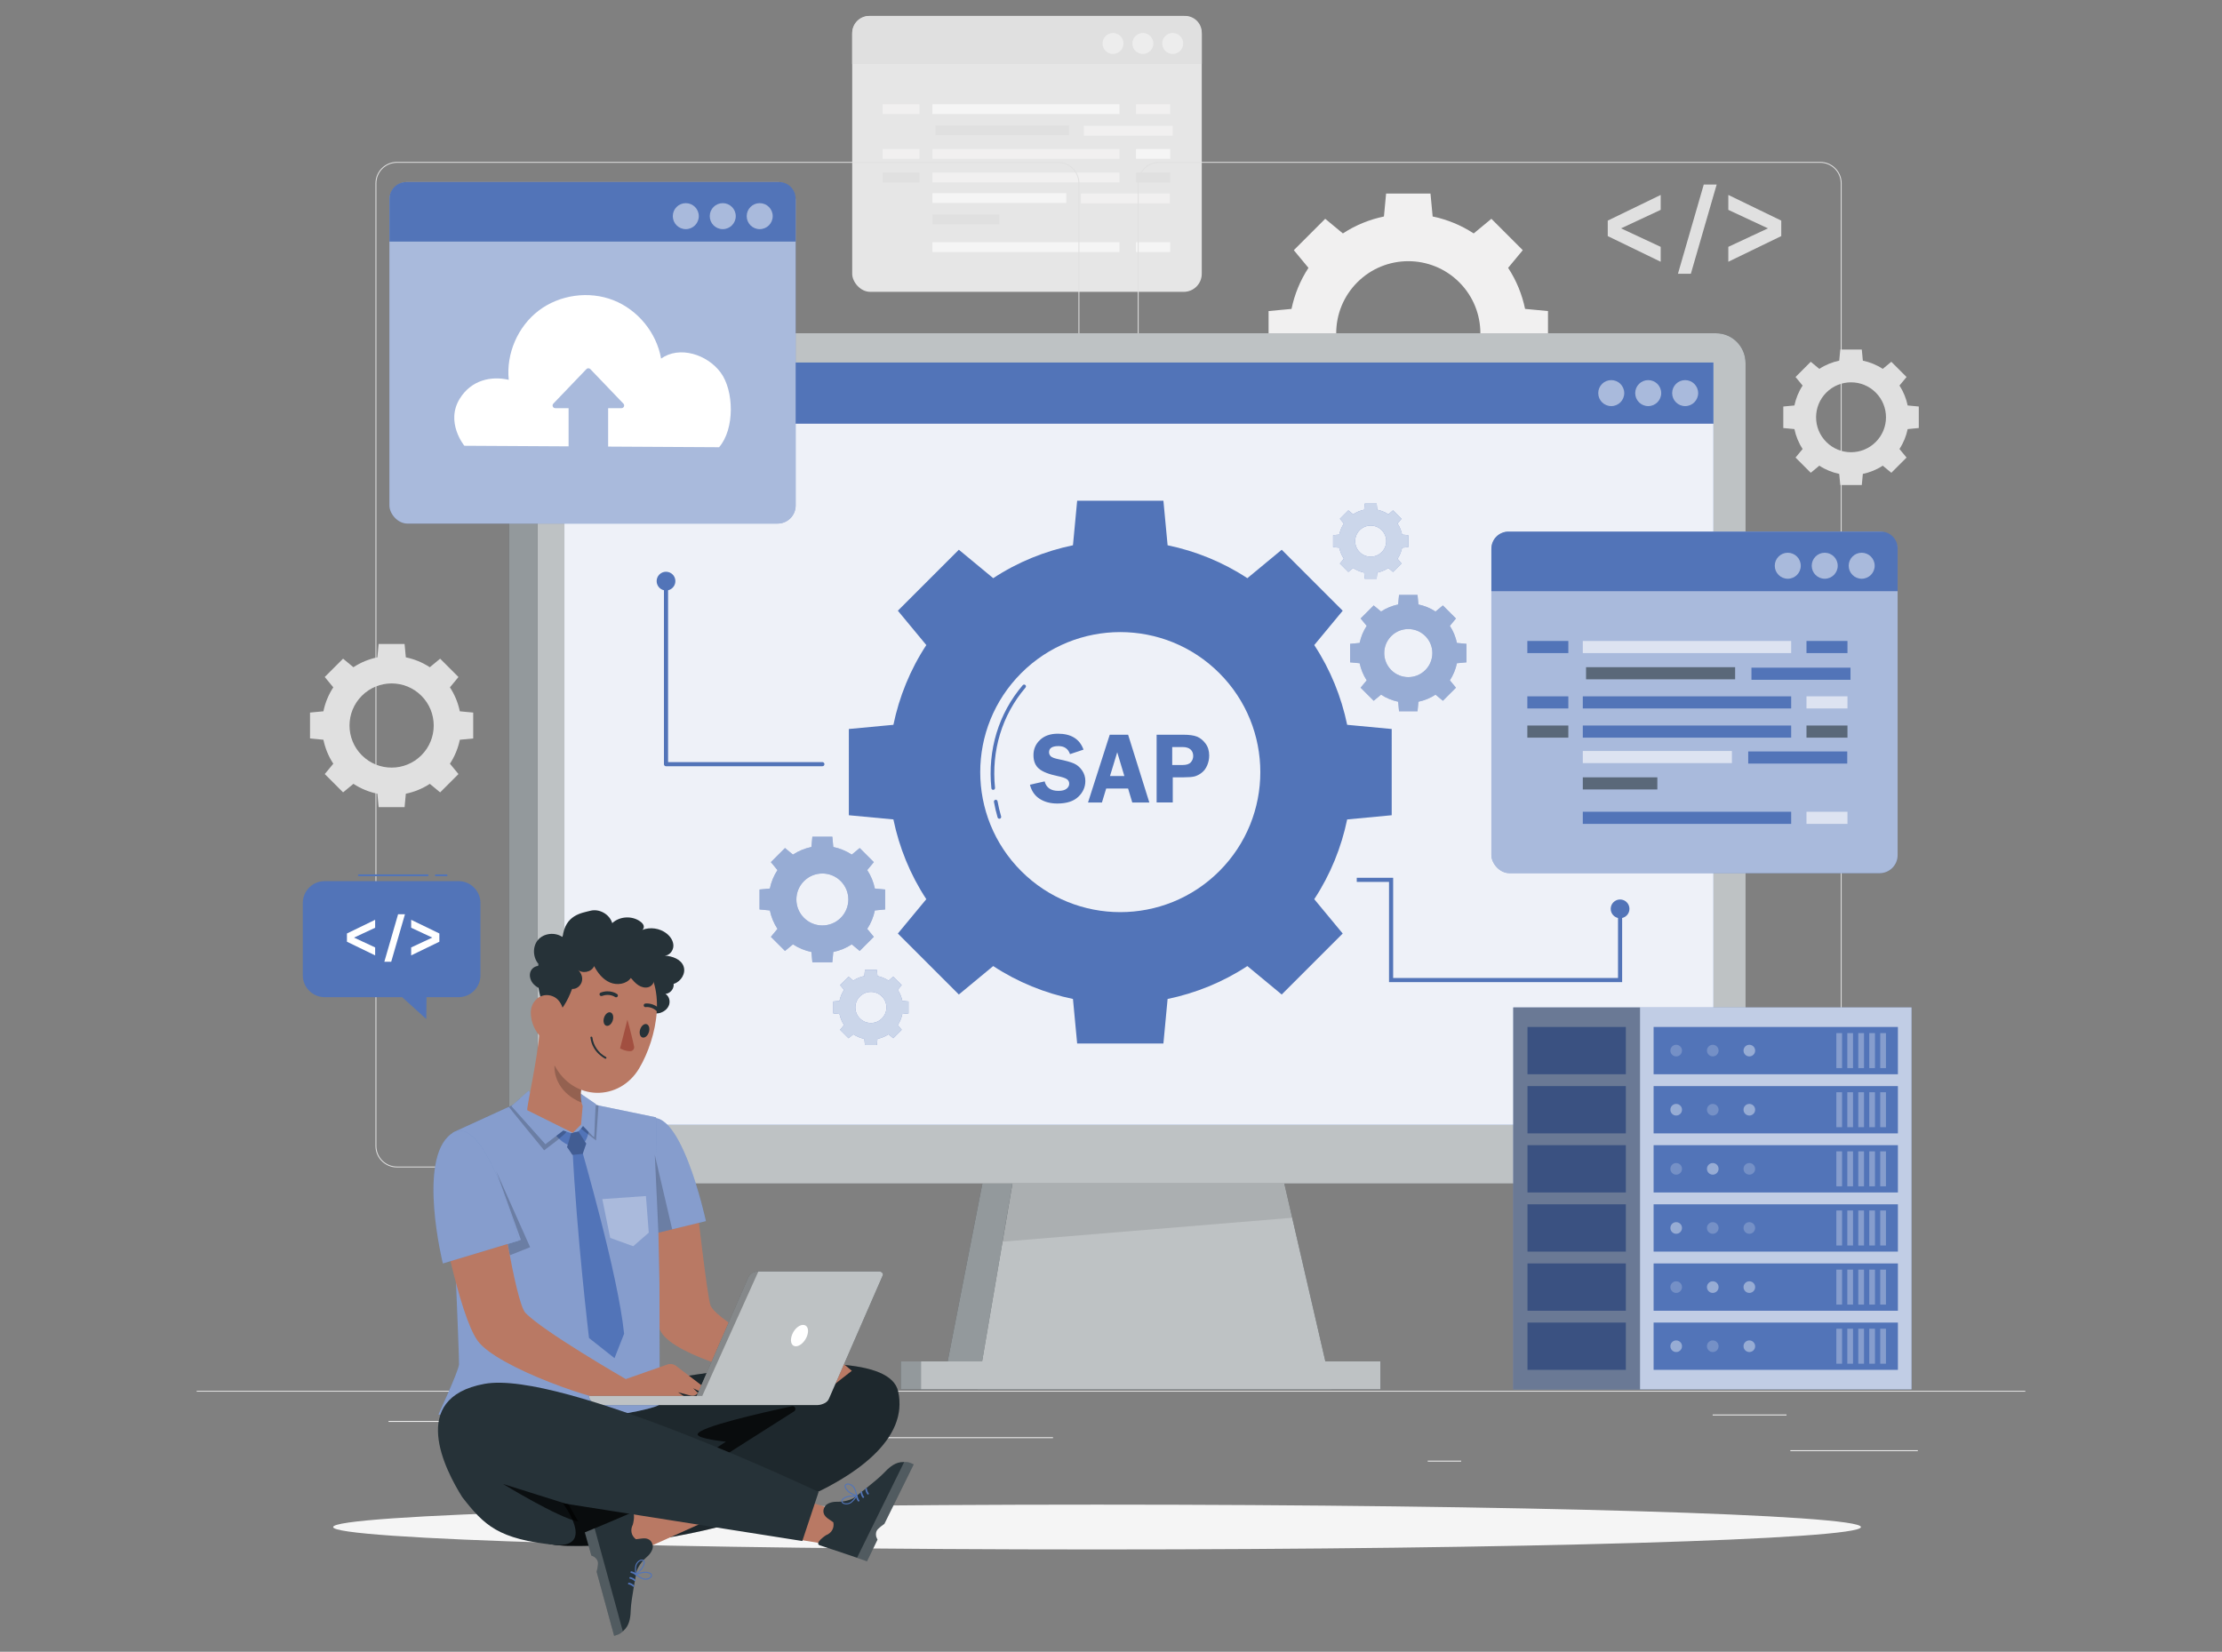 <?xml version="1.0" encoding="UTF-8"?><svg id="Layer_1" xmlns="http://www.w3.org/2000/svg" width="538" height="400" viewBox="0 0 538 400"><rect x="0" y="0" width="538" height="400" fill="#808080" stroke="none"/><defs><style>.cls-1,.cls-2,.cls-3,.cls-4,.cls-5,.cls-6,.cls-7,.cls-8{isolation:isolate;}.cls-1,.cls-9,.cls-10{fill:#263238;}.cls-11,.cls-3,.cls-12,.cls-6{opacity:.7;}.cls-13,.cls-14,.cls-15,.cls-16,.cls-2,.cls-17,.cls-3,.cls-12,.cls-5,.cls-18,.cls-8{fill:#fff;}.cls-19{fill:#fafbfb;}.cls-19,.cls-17{opacity:.5;}.cls-14{opacity:.9;}.cls-15,.cls-5{opacity:.4;}.cls-20{fill:#f5f5f5;}.cls-16,.cls-2,.cls-21{opacity:.3;}.cls-22{stroke-width:.25px;}.cls-22,.cls-23,.cls-24{fill:none;stroke:#5274b8;}.cls-22,.cls-24{stroke-miterlimit:10;}.cls-23{stroke-linecap:round;stroke-linejoin:round;}.cls-25,.cls-4,.cls-8{opacity:.2;}.cls-26{fill:#e0e0e0;}.cls-27{fill:#e6e6e6;}.cls-28{fill:#a24f40;}.cls-29{fill:#f1f0f0;}.cls-30{fill:#5274b8;}.cls-31{fill:#ebebeb;}.cls-32{fill:#b97964;}.cls-7{opacity:.1;}.cls-18,.cls-9{opacity:.6;}</style></defs><path class="cls-29" d="M316.809,64.867c-2.02,3.076-3.378,6.454-4.102,9.939l-5.55,.522-0,10.748,5.551,.523c.723,3.484,2.082,6.862,4.101,9.939l-3.545,4.282,7.6,7.6,4.282-3.545c3.076,2.019,6.455,3.378,9.939,4.101l.523,5.551,10.748-.001,.523-5.55c3.485-.724,6.863-2.082,9.939-4.102l4.282,3.545,7.6-7.6-3.545-4.282c2.019-3.076,3.378-6.454,4.101-9.939l5.55-.523,.001-10.748-5.55-.523c-.724-3.484-2.082-6.862-4.102-9.938l3.545-4.282-7.6-7.6-4.282,3.545c-3.076-2.02-6.455-3.379-9.939-4.102l-.523-5.55-10.748,.001-.523,5.55c-3.484,.724-6.863,2.082-9.938,4.101l-4.282-3.545-7.601,7.601,3.545,4.282Zm36.514,3.495c6.815,6.815,6.815,17.866,0,24.681-6.816,6.816-17.867,6.815-24.682,0-6.816-6.816-6.816-17.866,0-24.682,6.816-6.815,17.865-6.816,24.681,0Z"/><g><g><rect class="cls-27" x="206.338" y="3.857" width="84.638" height="66.819" rx="4.371" ry="4.371"/><path class="cls-26" d="M210.435,3.857h76.516c2.221,0,4.025,1.804,4.025,4.025v7.626h-84.638V7.954c0-2.261,1.836-4.097,4.097-4.097Z"/></g><g><path class="cls-19" d="M286.488,10.532c0,1.405-1.139,2.543-2.543,2.543s-2.543-1.139-2.543-2.543,1.139-2.543,2.543-2.543,2.543,1.139,2.543,2.543Z"/><path class="cls-19" d="M279.26,10.532c0,1.405-1.139,2.543-2.543,2.543s-2.543-1.139-2.543-2.543,1.139-2.543,2.543-2.543,2.543,1.139,2.543,2.543Z"/><circle class="cls-19" cx="269.488" cy="10.532" r="2.543"/></g><rect class="cls-18" x="225.766" y="25.249" width="45.284" height="2.372"/><rect class="cls-26" x="226.472" y="30.38" width="32.402" height="2.372"/><rect class="cls-29" x="275.058" y="25.249" width="8.275" height="2.372"/><rect class="cls-29" x="213.714" y="25.249" width="8.908" height="2.372"/><rect class="cls-29" x="225.766" y="36.081" width="45.284" height="2.372"/><rect class="cls-18" x="275.058" y="36.081" width="8.275" height="2.372"/><rect class="cls-29" x="213.714" y="36.081" width="8.908" height="2.372"/><rect class="cls-18" x="225.766" y="58.662" width="45.284" height="2.372"/><rect class="cls-18" x="275.058" y="58.662" width="8.275" height="2.372"/><rect class="cls-29" x="225.766" y="41.791" width="45.284" height="2.372"/><rect class="cls-26" x="275.058" y="41.791" width="8.275" height="2.372"/><rect class="cls-26" x="213.714" y="41.791" width="8.908" height="2.372"/><rect class="cls-29" x="262.421" y="30.473" width="21.524" height="2.372"/><rect class="cls-18" x="225.766" y="46.771" width="32.402" height="2.372"/><rect class="cls-29" x="261.715" y="46.864" width="21.524" height="2.372"/><rect class="cls-26" x="225.766" y="51.927" width="16.201" height="2.372"/></g><g><g><path class="cls-26" d="M402.093,50.818l-9.592,4.479,9.592,4.48v3.612l-12.816-6.216v-3.751l12.816-6.216v3.612Z"/><path class="cls-26" d="M431.284,53.422v3.751l-12.816,6.216v-3.612l9.591-4.48-9.591-4.479v-3.612l12.816,6.216Z"/></g><polygon class="cls-26" points="412.522 44.691 406.272 66.292 409.397 66.292 415.647 44.691 412.522 44.691"/></g><path class="cls-26" d="M80.702,166.447c-1.18,1.796-1.973,3.77-2.396,5.805l-3.242,.305-0,6.278,3.242,.305c.422,2.035,1.216,4.008,2.395,5.805l-2.07,2.501,4.439,4.439,2.501-2.07c1.797,1.179,3.77,1.973,5.805,2.395l.305,3.242,6.277-0,.305-3.241c2.035-.423,4.008-1.216,5.805-2.396l2.501,2.07,4.439-4.439-2.07-2.501c1.179-1.797,1.973-3.77,2.395-5.805l3.241-.305,0-6.277-3.242-.305c-.423-2.035-1.216-4.008-2.396-5.804l2.07-2.501-4.439-4.439-2.501,2.07c-1.797-1.18-3.77-1.973-5.805-2.396l-.305-3.242-6.278,0-.305,3.241c-2.035,.423-4.008,1.216-5.805,2.395l-2.501-2.071-4.439,4.439,2.07,2.501Zm21.326,2.041c3.98,3.98,3.981,10.435,0,14.415-3.981,3.981-10.435,3.98-14.415,0-3.981-3.981-3.981-10.434,0-14.415,3.981-3.981,10.434-3.981,14.415,0Z"/><path class="cls-26" d="M436.458,93.371c-.979,1.492-1.638,3.13-1.989,4.819l-2.691,.253-0,5.212,2.692,.254c.35,1.689,1.009,3.328,1.989,4.819l-1.719,2.076,3.686,3.686,2.076-1.719c1.492,.979,3.13,1.638,4.819,1.989l.253,2.692,5.212-0,.254-2.691c1.69-.351,3.328-1.01,4.82-1.989l2.076,1.719,3.686-3.686-1.719-2.076c.979-1.492,1.638-3.13,1.989-4.819l2.691-.254,0-5.212-2.691-.254c-.351-1.689-1.01-3.328-1.989-4.819l1.719-2.076-3.686-3.685-2.076,1.719c-1.492-.979-3.13-1.639-4.819-1.989l-.254-2.691-5.212,0-.253,2.691c-1.69,.351-3.328,1.009-4.819,1.989l-2.076-1.719-3.686,3.686,1.719,2.076Zm17.706,1.695c3.305,3.305,3.305,8.663,0,11.968-3.305,3.305-8.664,3.305-11.969,0s-3.305-8.663,0-11.968c3.305-3.305,8.663-3.305,11.968,0Z"/><g><rect class="cls-31" x="433.49" y="351.189" width="30.858" height=".233"/><rect class="cls-31" x="345.681" y="353.717" width="8.099" height=".233"/><rect class="cls-31" x="414.677" y="342.538" width="17.88" height=".233"/><rect class="cls-31" x="94.076" y="344.103" width="40.24" height=".233"/><rect class="cls-31" x="142.612" y="344.103" width="5.9" height=".233"/><rect class="cls-31" x="167.687" y="348.036" width="87.272" height=".233"/></g><g><g><path class="cls-26" d="M440.718,282.716h-160.052c-2.862,0-5.191-2.329-5.191-5.191V44.394c0-2.862,2.329-5.191,5.191-5.191h160.052c2.862,0,5.191,2.328,5.191,5.191v233.13c0,2.862-2.329,5.191-5.191,5.191ZM280.666,39.425c-2.74,0-4.97,2.229-4.97,4.969v233.13c0,2.74,2.229,4.97,4.97,4.97h160.052c2.74,0,4.97-2.229,4.97-4.97V44.394c0-2.74-2.229-4.969-4.97-4.969h-160.052Z"/><path class="cls-26" d="M256.154,282.716H96.102c-2.862,0-5.191-2.329-5.191-5.191V44.394c0-2.862,2.328-5.191,5.191-5.191h160.052c2.862,0,5.191,2.328,5.191,5.191v233.13c0,2.862-2.329,5.191-5.191,5.191ZM96.102,39.425c-2.74,0-4.969,2.229-4.969,4.969v233.13c0,2.74,2.229,4.97,4.969,4.97h160.052c2.74,0,4.97-2.229,4.97-4.97V44.394c0-2.74-2.229-4.969-4.97-4.969H96.102Z"/></g><rect class="cls-26" x="47.624" y="336.793" width="442.753" height=".221"/></g><path class="cls-20" d="M450.58,369.797c0,2.999-82.809,5.43-184.96,5.43s-184.96-2.431-184.96-5.43,82.809-5.43,184.96-5.43,184.96,2.431,184.96,5.43Z"/><g><g><g><path class="cls-1" d="M131.316,80.703h20.925v205.905h-22.51c-3.575,0-6.478-2.903-6.478-6.478V88.766c0-4.45,3.613-8.063,8.063-8.063Z"/><polygon class="cls-1" points="238.553 283.053 229.344 330.242 242.709 330.242 253.368 283.449 238.553 283.053"/><rect class="cls-1" x="218.108" y="329.683" width="6.766" height="6.766"/><path class="cls-17" d="M131.316,80.703h20.925v205.905h-22.51c-3.575,0-6.478-2.903-6.478-6.478V88.766c0-4.45,3.613-8.063,8.063-8.063Z"/><polygon class="cls-17" points="238.553 283.053 229.344 330.242 242.709 330.242 253.368 283.449 238.553 283.053"/><rect class="cls-17" x="218.108" y="329.683" width="6.766" height="6.766"/></g><polygon class="cls-10" points="322.465 336.449 236.64 336.449 248.835 264.942 305.949 264.942 322.465 336.449"/><polygon class="cls-12" points="322.465 336.449 236.64 336.449 248.835 264.942 305.949 264.942 322.465 336.449"/><polygon class="cls-7" points="310.924 286.608 245.111 286.608 242.709 300.696 312.84 294.903 310.924 286.608"/><g><rect class="cls-10" x="222.983" y="329.683" width="111.245" height="6.766"/><g class="cls-11"><rect class="cls-13" x="222.983" y="329.683" width="111.245" height="6.766"/></g></g><g><path class="cls-10" d="M137.264,80.703H415.524c3.933,0,7.121,3.24,7.121,7.236v191.433c0,3.996-3.188,7.236-7.121,7.236H137.264c-3.933,0-7.121-3.24-7.121-7.236V87.939c0-3.997,3.188-7.236,7.121-7.236Z"/><g class="cls-11"><path class="cls-13" d="M137.264,80.703H415.524c3.933,0,7.121,3.24,7.121,7.236v191.433c0,3.996-3.188,7.236-7.121,7.236H137.264c-3.933,0-7.121-3.24-7.121-7.236V87.939c0-3.997,3.188-7.236,7.121-7.236Z"/></g><g><rect class="cls-30" x="136.66" y="87.789" width="278.205" height="184.596"/><rect class="cls-14" x="136.66" y="87.789" width="278.205" height="184.596"/><rect class="cls-30" x="136.66" y="87.789" width="278.209" height="14.817"/><path class="cls-17" d="M411.166,95.197c0,1.739-1.409,3.148-3.148,3.148s-3.148-1.409-3.148-3.148,1.409-3.148,3.148-3.148,3.148,1.41,3.148,3.148Z"/><path class="cls-17" d="M402.218,95.197c0,1.739-1.409,3.148-3.148,3.148s-3.148-1.409-3.148-3.148,1.409-3.148,3.148-3.148,3.148,1.41,3.148,3.148Z"/><path class="cls-17" d="M393.27,95.197c0,1.739-1.409,3.148-3.148,3.148s-3.148-1.409-3.148-3.148,1.41-3.148,3.148-3.148,3.148,1.41,3.148,3.148Z"/></g></g></g><g><path class="cls-30" d="M188.244,210.702c-.908,1.383-1.519,2.902-1.844,4.469l-2.496,.235-0,4.833,2.496,.235c.325,1.566,.936,3.086,1.844,4.469l-1.594,1.925,3.417,3.417,1.925-1.594c1.383,.908,2.902,1.519,4.469,1.844l.235,2.496,4.833-0,.235-2.495c1.567-.326,3.086-.936,4.469-1.844l1.925,1.594,3.417-3.417-1.594-1.925c.908-1.383,1.519-2.902,1.844-4.469l2.495-.235,0-4.833-2.496-.235c-.325-1.567-.936-3.086-1.844-4.469l1.594-1.925-3.417-3.417-1.925,1.594c-1.383-.908-2.902-1.519-4.469-1.845l-.235-2.496-4.833,0-.235,2.496c-1.567,.325-3.086,.936-4.469,1.844l-1.925-1.594-3.418,3.418,1.594,1.925Zm15.317,2.673c2.456,2.456,2.456,6.438,0,8.895-2.456,2.456-6.439,2.456-8.895,0-2.456-2.456-2.456-6.438,0-8.895,2.456-2.456,6.438-2.456,8.895,0Z"/><path class="cls-15" d="M188.244,210.702c-.908,1.383-1.519,2.902-1.844,4.469l-2.496,.235-0,4.833,2.496,.235c.325,1.566,.936,3.086,1.844,4.469l-1.594,1.925,3.417,3.417,1.925-1.594c1.383,.908,2.902,1.519,4.469,1.844l.235,2.496,4.833-0,.235-2.495c1.567-.326,3.086-.936,4.469-1.844l1.925,1.594,3.417-3.417-1.594-1.925c.908-1.383,1.519-2.902,1.844-4.469l2.495-.235,0-4.833-2.496-.235c-.325-1.567-.936-3.086-1.844-4.469l1.594-1.925-3.417-3.417-1.925,1.594c-1.383-.908-2.902-1.519-4.469-1.845l-.235-2.496-4.833,0-.235,2.496c-1.567,.325-3.086,.936-4.469,1.844l-1.925-1.594-3.418,3.418,1.594,1.925Zm15.317,2.673c2.456,2.456,2.456,6.438,0,8.895-2.456,2.456-6.439,2.456-8.895,0-2.456-2.456-2.456-6.438,0-8.895,2.456-2.456,6.438-2.456,8.895,0Z"/></g><g><path class="cls-30" d="M330.914,151.56c-.841,1.281-1.407,2.688-1.708,4.139l-2.312,.218-0,4.476,2.312,.218c.301,1.451,.867,2.858,1.708,4.139l-1.476,1.783,3.165,3.165,1.783-1.476c1.281,.841,2.688,1.407,4.139,1.708l.218,2.312,4.476-0,.218-2.311c1.451-.301,2.858-.867,4.139-1.708l1.783,1.476,3.165-3.165-1.476-1.783c.841-1.281,1.407-2.688,1.708-4.139l2.311-.218,0-4.476-2.312-.218c-.301-1.451-.867-2.858-1.708-4.139l1.476-1.783-3.165-3.165-1.783,1.476c-1.281-.841-2.688-1.407-4.139-1.708l-.218-2.312-4.476,0-.218,2.311c-1.451,.301-2.858,.867-4.139,1.708l-1.783-1.476-3.165,3.165,1.476,1.783Zm14.187,2.476c2.275,2.275,2.275,5.963,0,8.238-2.275,2.275-5.964,2.275-8.238,0s-2.275-5.963,0-8.238c2.275-2.275,5.963-2.275,8.238,0Z"/><path class="cls-15" d="M330.914,151.56c-.841,1.281-1.407,2.688-1.708,4.139l-2.312,.218-0,4.476,2.312,.218c.301,1.451,.867,2.858,1.708,4.139l-1.476,1.783,3.165,3.165,1.783-1.476c1.281,.841,2.688,1.407,4.139,1.708l.218,2.312,4.476-0,.218-2.311c1.451-.301,2.858-.867,4.139-1.708l1.783,1.476,3.165-3.165-1.476-1.783c.841-1.281,1.407-2.688,1.708-4.139l2.311-.218,0-4.476-2.312-.218c-.301-1.451-.867-2.858-1.708-4.139l1.476-1.783-3.165-3.165-1.783,1.476c-1.281-.841-2.688-1.407-4.139-1.708l-.218-2.312-4.476,0-.218,2.311c-1.451,.301-2.858,.867-4.139,1.708l-1.783-1.476-3.165,3.165,1.476,1.783Zm14.187,2.476c2.275,2.275,2.275,5.963,0,8.238-2.275,2.275-5.964,2.275-8.238,0s-2.275-5.963,0-8.238c2.275-2.275,5.963-2.275,8.238,0Z"/></g><g><path class="cls-30" d="M325.373,126.787c-.544,.828-.909,1.737-1.104,2.675l-1.494,.141v2.893s1.494,.141,1.494,.141c.195,.938,.56,1.847,1.104,2.675l-.954,1.152,2.046,2.045,1.152-.954c.828,.543,1.737,.909,2.675,1.104l.141,1.494,2.893-0,.141-1.494c.938-.195,1.847-.56,2.675-1.104l1.152,.954,2.046-2.045-.954-1.152c.543-.828,.909-1.737,1.104-2.675l1.494-.141,0-2.893-1.494-.141c-.195-.938-.56-1.847-1.104-2.675l.954-1.152-2.045-2.045-1.152,.954c-.828-.544-1.737-.909-2.675-1.104l-.141-1.494-2.893,0-.141,1.494c-.938,.195-1.847,.56-2.675,1.104l-1.152-.954-2.046,2.046,.954,1.152Zm9.168,1.6c1.47,1.47,1.47,3.853,0,5.324-1.47,1.47-3.854,1.47-5.324,0-1.47-1.47-1.47-3.853,0-5.324,1.47-1.47,3.853-1.47,5.324,0Z"/><path class="cls-12" d="M325.373,126.787c-.544,.828-.909,1.737-1.104,2.675l-1.494,.141v2.893s1.494,.141,1.494,.141c.195,.938,.56,1.847,1.104,2.675l-.954,1.152,2.046,2.045,1.152-.954c.828,.543,1.737,.909,2.675,1.104l.141,1.494,2.893-0,.141-1.494c.938-.195,1.847-.56,2.675-1.104l1.152,.954,2.046-2.045-.954-1.152c.543-.828,.909-1.737,1.104-2.675l1.494-.141,0-2.893-1.494-.141c-.195-.938-.56-1.847-1.104-2.675l.954-1.152-2.045-2.045-1.152,.954c-.828-.544-1.737-.909-2.675-1.104l-.141-1.494-2.893,0-.141,1.494c-.938,.195-1.847,.56-2.675,1.104l-1.152-.954-2.046,2.046,.954,1.152Zm9.168,1.6c1.47,1.47,1.47,3.853,0,5.324-1.47,1.47-3.854,1.47-5.324,0-1.47-1.47-1.47-3.853,0-5.324,1.47-1.47,3.853-1.47,5.324,0Z"/></g><g><path class="cls-30" d="M204.362,239.705c-.543,.828-.909,1.737-1.104,2.675l-1.494,.141v2.893s1.494,.141,1.494,.141c.195,.938,.56,1.847,1.104,2.675l-.954,1.152,2.046,2.045,1.152-.954c.828,.543,1.737,.909,2.675,1.104l.141,1.494,2.893-0,.141-1.494c.938-.195,1.847-.56,2.675-1.104l1.152,.954,2.046-2.046-.954-1.152c.543-.828,.909-1.737,1.104-2.675l1.494-.141,0-2.893-1.494-.141c-.195-.938-.56-1.847-1.104-2.675l.954-1.152-2.046-2.045-1.152,.954c-.828-.544-1.737-.909-2.675-1.104l-.141-1.494-2.893,0-.141,1.494c-.938,.195-1.847,.56-2.675,1.104l-1.152-.954-2.046,2.046,.954,1.152Zm9.168,1.6c1.47,1.47,1.47,3.853,0,5.324-1.47,1.47-3.854,1.47-5.324,0s-1.47-3.853,0-5.324,3.853-1.47,5.324,0Z"/><path class="cls-12" d="M204.362,239.705c-.543,.828-.909,1.737-1.104,2.675l-1.494,.141v2.893s1.494,.141,1.494,.141c.195,.938,.56,1.847,1.104,2.675l-.954,1.152,2.046,2.045,1.152-.954c.828,.543,1.737,.909,2.675,1.104l.141,1.494,2.893-0,.141-1.494c.938-.195,1.847-.56,2.675-1.104l1.152,.954,2.046-2.046-.954-1.152c.543-.828,.909-1.737,1.104-2.675l1.494-.141,0-2.893-1.494-.141c-.195-.938-.56-1.847-1.104-2.675l.954-1.152-2.046-2.045-1.152,.954c-.828-.544-1.737-.909-2.675-1.104l-.141-1.494-2.893,0-.141,1.494c-.938,.195-1.847,.56-2.675,1.104l-1.152-.954-2.046,2.046,.954,1.152Zm9.168,1.6c1.47,1.47,1.47,3.853,0,5.324-1.47,1.47-3.854,1.47-5.324,0s-1.47-3.853,0-5.324,3.853-1.47,5.324,0Z"/></g><g><path class="cls-30" d="M224.282,156.213c-3.924,5.976-6.563,12.54-7.969,19.311l-10.784,1.015-.001,20.883,10.785,1.016c1.404,6.768,4.044,13.333,7.968,19.31l-6.888,8.319,14.767,14.767,8.319-6.887c5.977,3.923,12.541,6.563,19.31,7.968l1.016,10.784,20.883-.001,1.016-10.782c6.77-1.406,13.334-4.046,19.311-7.969l8.319,6.887,14.767-14.767-6.887-8.319c3.923-5.977,6.563-12.54,7.968-19.31l10.782-1.016,.002-20.883-10.783-1.016c-1.406-6.769-4.046-13.333-7.97-19.309l6.888-8.319-14.767-14.767-8.319,6.887c-5.977-3.924-12.541-6.565-19.31-7.97l-1.016-10.784-20.883,.001-1.016,10.783c-6.77,1.406-13.334,4.044-19.309,7.968l-8.319-6.888-14.767,14.767,6.888,8.319Zm70.943,6.79c13.241,13.241,13.242,34.712,0,47.954-13.243,13.243-34.714,13.241-47.954,0-13.243-13.243-13.242-34.711,0-47.954,13.242-13.242,34.711-13.243,47.954,0Z"/><path class="cls-30" d="M240.476,191.277c-.224,0-.417-.17-.44-.398-.943-9.256,1.753-18.117,7.593-24.95,.159-.186,.439-.208,.624-.049,.186,.159,.208,.438,.049,.624-5.68,6.648-8.303,15.272-7.384,24.285,.025,.243-.153,.461-.396,.485-.015,.001-.031,.002-.045,.002Z"/><path class="cls-30" d="M241.97,198.272c-.192,0-.368-.125-.425-.318-.362-1.235-.659-2.499-.885-3.758-.043-.24,.117-.47,.358-.514,.242-.042,.47,.118,.514,.358,.22,1.228,.51,2.461,.863,3.664,.069,.234-.066,.481-.3,.549-.042,.012-.083,.018-.124,.018Z"/></g><polyline class="cls-23" points="161.258 140.726 161.258 185.056 199.114 185.056"/><circle class="cls-30" cx="161.258" cy="140.726" r="2.269"/><circle class="cls-30" cx="392.26" cy="220.091" r="2.269"/><polyline class="cls-24" points="392.26 219.758 392.26 237.336 336.816 237.336 336.816 213.068 328.504 213.068"/></g><g><path class="cls-30" d="M262.343,181.532l-3.269,1.094c-.44-1.298-1.371-1.947-2.794-1.947-1.52,0-2.278,.493-2.278,1.478,0,.393,.142,.725,.426,.998s.927,.509,1.927,.71c1.672,.337,2.897,.679,3.673,1.023s1.431,.899,1.963,1.665,.798,1.62,.798,2.565c0,1.482-.57,2.764-1.711,3.846-1.142,1.081-2.832,1.622-5.074,1.622-1.681,0-3.112-.383-4.293-1.148s-1.959-1.901-2.336-3.408l3.558-.805c.4,1.531,1.512,2.296,3.335,2.296,.88,0,1.535-.17,1.968-.511,.432-.341,.647-.747,.647-1.22,0-.48-.196-.854-.588-1.118-.393-.265-1.148-.513-2.269-.746-2.089-.433-3.577-1.024-4.466-1.773-.888-.749-1.332-1.845-1.332-3.287,0-1.458,.53-2.688,1.591-3.689s2.5-1.502,4.317-1.502c3.218,0,5.287,1.286,6.208,3.858Z"/><path class="cls-30" d="M273.144,177.926l5.136,16.407h-4.13l-1.011-3.377h-5.305l-1.028,3.377h-3.37l5.259-16.407h4.449Zm-4.388,10.001h3.477l-1.724-5.757-1.753,5.757Z"/><path class="cls-30" d="M283.953,188.239v6.094h-3.906v-16.407h6.467c1.442,0,2.546,.154,3.312,.463,.765,.309,1.448,.859,2.049,1.653,.602,.793,.901,1.767,.901,2.92,0,.81-.16,1.599-.48,2.368-.32,.769-.773,1.374-1.358,1.815-.585,.44-1.151,.733-1.7,.877-.549,.144-1.408,.216-2.578,.216h-2.705Zm-.132-2.981h2.5c.953,0,1.623-.22,2.007-.661,.385-.44,.577-.945,.577-1.515,0-.665-.214-1.194-.643-1.586s-1.08-.589-1.953-.589h-2.488v4.351Z"/></g><g><rect class="cls-30" x="366.399" y="243.967" width="96.423" height="92.482"/><rect class="cls-5" x="366.399" y="243.967" width="96.423" height="92.482"/><rect class="cls-5" x="397.091" y="243.967" width="65.722" height="92.482"/><rect class="cls-30" x="400.376" y="248.696" width="59.152" height="11.45"/><rect class="cls-30" x="400.376" y="263.014" width="59.152" height="11.45"/><rect class="cls-30" x="400.376" y="277.324" width="59.152" height="11.45"/><rect class="cls-30" x="400.376" y="291.643" width="59.152" height="11.45"/><rect class="cls-30" x="400.376" y="305.962" width="59.152" height="11.45"/><rect class="cls-30" x="400.376" y="320.28" width="59.152" height="11.45"/><rect class="cls-30" x="369.844" y="248.696" width="23.811" height="11.45"/><rect class="cls-30" x="369.844" y="263.014" width="23.811" height="11.45"/><rect class="cls-30" x="369.844" y="277.324" width="23.811" height="11.45"/><rect class="cls-30" x="369.844" y="291.643" width="23.811" height="11.45"/><rect class="cls-30" x="369.844" y="305.962" width="23.811" height="11.45"/><rect class="cls-30" x="369.844" y="320.28" width="23.811" height="11.45"/><rect class="cls-2" x="455.251" y="250.184" width="1.381" height="8.474"/><rect class="cls-2" x="452.594" y="250.184" width="1.381" height="8.474"/><rect class="cls-2" x="449.938" y="250.184" width="1.381" height="8.474"/><rect class="cls-2" x="447.281" y="250.184" width="1.381" height="8.474"/><rect class="cls-2" x="444.625" y="250.184" width="1.381" height="8.474"/><rect class="cls-2" x="455.251" y="264.502" width="1.381" height="8.465"/><rect class="cls-2" x="452.594" y="264.502" width="1.381" height="8.465"/><rect class="cls-2" x="449.938" y="264.502" width="1.381" height="8.465"/><rect class="cls-2" x="447.281" y="264.502" width="1.381" height="8.465"/><rect class="cls-2" x="444.625" y="264.502" width="1.381" height="8.465"/><rect class="cls-2" x="455.251" y="278.821" width="1.381" height="8.465"/><rect class="cls-2" x="452.594" y="278.821" width="1.381" height="8.465"/><rect class="cls-2" x="449.938" y="278.821" width="1.381" height="8.465"/><rect class="cls-2" x="447.281" y="278.821" width="1.381" height="8.465"/><rect class="cls-2" x="444.625" y="278.821" width="1.381" height="8.465"/><rect class="cls-2" x="455.251" y="293.139" width="1.381" height="8.474"/><rect class="cls-2" x="452.594" y="293.139" width="1.381" height="8.474"/><rect class="cls-2" x="449.938" y="293.139" width="1.381" height="8.474"/><rect class="cls-2" x="447.281" y="293.139" width="1.381" height="8.474"/><rect class="cls-2" x="444.625" y="293.139" width="1.381" height="8.474"/><rect class="cls-2" x="455.251" y="307.458" width="1.381" height="8.465"/><rect class="cls-2" x="452.594" y="307.458" width="1.381" height="8.465"/><rect class="cls-2" x="449.938" y="307.458" width="1.381" height="8.465"/><rect class="cls-2" x="447.281" y="307.458" width="1.381" height="8.465"/><rect class="cls-2" x="444.625" y="307.458" width="1.381" height="8.465"/><rect class="cls-2" x="455.251" y="321.768" width="1.381" height="8.474"/><rect class="cls-2" x="452.594" y="321.768" width="1.381" height="8.474"/><rect class="cls-2" x="449.938" y="321.768" width="1.381" height="8.474"/><rect class="cls-2" x="447.281" y="321.768" width="1.381" height="8.474"/><rect class="cls-2" x="444.625" y="321.768" width="1.381" height="8.474"/><path class="cls-8" d="M407.256,254.416c0,.778-.63,1.408-1.408,1.408s-1.408-.63-1.408-1.408,.63-1.408,1.408-1.408h0c.778,0,1.408,.63,1.408,1.408Z"/><path class="cls-8" d="M416.111,254.416c0,.778-.63,1.408-1.408,1.408s-1.408-.63-1.408-1.408,.63-1.408,1.408-1.408h0c.778,0,1.408,.63,1.408,1.408Z"/><path class="cls-5" d="M424.966,254.416c0,.778-.63,1.408-1.408,1.408s-1.408-.63-1.408-1.408,.63-1.408,1.408-1.408h0c.778,0,1.408,.63,1.408,1.408Z"/><path class="cls-5" d="M407.256,268.735c0,.778-.63,1.408-1.408,1.408s-1.408-.63-1.408-1.408,.63-1.408,1.408-1.408h0c.778,0,1.408,.63,1.408,1.408Z"/><path class="cls-8" d="M416.111,268.735c0,.778-.63,1.408-1.408,1.408s-1.408-.63-1.408-1.408,.63-1.408,1.408-1.408h0c.778,0,1.408,.63,1.408,1.408Z"/><path class="cls-5" d="M424.966,268.735c0,.778-.63,1.408-1.408,1.408s-1.408-.63-1.408-1.408,.63-1.408,1.408-1.408h0c.778,0,1.408,.63,1.408,1.408Z"/><path class="cls-8" d="M407.256,283.053c0,.778-.63,1.408-1.408,1.408s-1.408-.63-1.408-1.408,.63-1.408,1.408-1.408h0c.778,0,1.408,.63,1.408,1.408Z"/><path class="cls-5" d="M416.111,283.053c0,.778-.63,1.408-1.408,1.408s-1.408-.63-1.408-1.408,.63-1.408,1.408-1.408h0c.778,0,1.408,.63,1.408,1.408Z"/><path class="cls-8" d="M424.966,283.053c0,.778-.63,1.408-1.408,1.408s-1.408-.63-1.408-1.408,.63-1.408,1.408-1.408h0c.778,0,1.408,.63,1.408,1.408Z"/><path class="cls-5" d="M407.256,297.372c0,.778-.63,1.408-1.408,1.408s-1.408-.63-1.408-1.408,.63-1.408,1.408-1.408h0c.778,0,1.408,.63,1.408,1.408Z"/><path class="cls-8" d="M416.111,297.372c0,.778-.63,1.408-1.408,1.408s-1.408-.63-1.408-1.408,.63-1.408,1.408-1.408h0c.778,0,1.408,.63,1.408,1.408Z"/><path class="cls-8" d="M424.966,297.372c0,.778-.63,1.408-1.408,1.408s-1.408-.63-1.408-1.408,.63-1.408,1.408-1.408h0c.778,0,1.408,.63,1.408,1.408Z"/><path class="cls-8" d="M407.256,311.691c0,.778-.63,1.408-1.408,1.408s-1.408-.63-1.408-1.408,.63-1.408,1.408-1.408h0c.778,0,1.408,.63,1.408,1.408Z"/><path class="cls-5" d="M416.111,311.691c0,.778-.63,1.408-1.408,1.408s-1.408-.63-1.408-1.408,.63-1.408,1.408-1.408h0c.778,0,1.408,.63,1.408,1.408Z"/><path class="cls-5" d="M424.966,311.691c0,.778-.63,1.408-1.408,1.408s-1.408-.63-1.408-1.408,.63-1.408,1.408-1.408h0c.778,0,1.408,.63,1.408,1.408Z"/><path class="cls-5" d="M407.256,326.009c0,.778-.63,1.408-1.408,1.408s-1.408-.63-1.408-1.408,.63-1.408,1.408-1.408h0c.778,0,1.408,.63,1.408,1.408Z"/><path class="cls-8" d="M416.111,326.009c0,.778-.63,1.408-1.408,1.408s-1.408-.63-1.408-1.408,.63-1.408,1.408-1.408h0c.778,0,1.408,.63,1.408,1.408Z"/><path class="cls-5" d="M424.966,326.009c0,.778-.63,1.408-1.408,1.408s-1.408-.63-1.408-1.408,.63-1.408,1.408-1.408h0c.778,0,1.408,.63,1.408,1.408Z"/><rect class="cls-21" x="366.399" y="243.967" width="30.692" height="92.482"/></g><g><g><rect class="cls-30" x="361.1" y="128.74" width="98.36" height="82.71" rx="4.371" ry="4.371"/><rect class="cls-17" x="361.1" y="128.74" width="98.36" height="82.71" rx="4.371" ry="4.371"/><path class="cls-30" d="M365.197,128.74h90.238c2.221,0,4.025,1.804,4.025,4.025v10.397h-98.36v-10.325c0-2.261,1.836-4.097,4.097-4.097Z"/></g><g><path class="cls-17" d="M453.906,137.003c0,1.739-1.409,3.148-3.148,3.148s-3.148-1.41-3.148-3.148,1.409-3.148,3.148-3.148,3.148,1.409,3.148,3.148Z"/><path class="cls-17" d="M444.958,137.003c0,1.739-1.409,3.148-3.148,3.148s-3.148-1.41-3.148-3.148,1.41-3.148,3.148-3.148,3.148,1.409,3.148,3.148Z"/><path class="cls-17" d="M436.01,137.003c0,1.739-1.409,3.148-3.148,3.148s-3.148-1.41-3.148-3.148,1.41-3.148,3.148-3.148,3.148,1.409,3.148,3.148Z"/></g><rect class="cls-18" x="383.235" y="155.22" width="50.451" height="2.936"/><rect class="cls-9" x="384.021" y="161.571" width="36.099" height="2.936"/><rect class="cls-30" x="437.394" y="155.22" width="9.925" height="2.936"/><rect class="cls-30" x="369.807" y="155.22" width="9.925" height="2.936"/><rect class="cls-30" x="383.235" y="168.628" width="50.451" height="2.936"/><rect class="cls-18" x="437.394" y="168.628" width="9.925" height="2.936"/><rect class="cls-30" x="369.807" y="168.628" width="9.925" height="2.936"/><rect class="cls-30" x="383.235" y="196.579" width="50.451" height="2.936"/><rect class="cls-18" x="437.394" y="196.579" width="9.925" height="2.936"/><rect class="cls-30" x="383.235" y="175.696" width="50.451" height="2.936"/><rect class="cls-9" x="437.394" y="175.696" width="9.925" height="2.936"/><rect class="cls-9" x="369.807" y="175.696" width="9.925" height="2.936"/><rect class="cls-30" x="424.072" y="161.687" width="23.98" height="2.936"/><rect class="cls-18" x="383.235" y="181.86" width="36.099" height="2.936"/><rect class="cls-30" x="423.286" y="181.976" width="23.98" height="2.936"/><rect class="cls-9" x="383.235" y="188.243" width="18.049" height="2.936"/></g><g><g><rect class="cls-30" x="94.287" y="44.081" width="98.36" height="82.71" rx="4.371" ry="4.371"/><rect class="cls-17" x="94.287" y="44.081" width="98.36" height="82.71" rx="4.371" ry="4.371"/><path class="cls-30" d="M98.384,44.081h90.238c2.221,0,4.025,1.804,4.025,4.025v10.398H94.287v-10.325c0-2.261,1.836-4.097,4.097-4.097Z"/></g><g><path class="cls-17" d="M187.092,52.343c0,1.739-1.409,3.148-3.148,3.148s-3.148-1.409-3.148-3.148,1.41-3.148,3.148-3.148,3.148,1.41,3.148,3.148Z"/><path class="cls-17" d="M178.144,52.343c0,1.739-1.409,3.148-3.148,3.148s-3.148-1.409-3.148-3.148,1.409-3.148,3.148-3.148,3.148,1.41,3.148,3.148Z"/><path class="cls-17" d="M169.197,52.343c0,1.739-1.409,3.148-3.148,3.148s-3.148-1.409-3.148-3.148,1.409-3.148,3.148-3.148,3.148,1.41,3.148,3.148Z"/></g><path class="cls-13" d="M174.468,90.187c-3.266-4.374-9.948-6.51-14.402-3.353-1.097-6.265-5.634-11.815-11.556-14.135-5.922-2.32-13.022-1.33-18.083,2.522-5.061,3.852-7.906,10.432-7.247,16.758-4.296-.979-9.026,.056-11.821,4.499-3.624,5.762,1.073,11.472,1.073,11.472l25.239,.144v-9.25h-3.226c-.572,0-.865-.686-.469-1.099l3.715-3.878,4.299-4.487c.256-.267,.683-.267,.939,0l4.299,4.487,3.715,3.878c.396,.413,.103,1.099-.469,1.099h-3.226v9.305l26.86,.154c3.827-4.399,3.627-13.742,.361-18.116Z"/></g><g><g><path class="cls-1" d="M136.633,338.914s77.147-18.074,80.816-2.006c5.238,22.937-50.424,38.367-80.071,37.422-29.647-.945-.745-35.417-.745-35.417Z"/><path class="cls-4" d="M136.633,338.914s77.147-18.074,80.816-2.006c5.238,22.937-50.424,38.367-80.071,37.422-29.647-.945-.745-35.417-.745-35.417Z"/><path class="cls-6" d="M192.135,341.866l-36.23,23.024,4.835,6.872s-2.546,3.774-7.395-7.82l22.415-14.817s-7.016-.704-6.84-1.801c.298-1.801,15.711-5.228,22.74-6.772,.363-.131,.763,.057,.894,.42,.131,.363-.057,.763-.42,.894Z"/><path class="cls-6" d="M154.592,362.296l6.284,10.184c-7.75,1.353-15.621,1.973-23.498,1.85-2.59-.016-5.155-.481-7.571-1.372l-2.208-4.037,4.754-9.563,22.239,2.937Z"/><g><polygon class="cls-32" points="166.586 358.247 150.472 368.466 153.36 376.287 172.28 367.785 166.586 358.247"/><g><path class="cls-10" d="M141.602,371.086l1.582,5.625s1.188,.25,1.558,1.434c.208,.665-.281,2.498-.281,2.498l4.235,15.5c.023-.006,1.063-.287,1.476-.585,.503-.363,.911-.735,1.238-1.113,1.144-1.322,1.27-3.238,1.313-4.657,.071-2.379,1.438-9.326,1.438-9.326,0,0,.522-1.81,2.433-3.405,1.066-.889,1.559-2.012,1.459-2.707-.201-1.418-1.219-1.95-2.545-1.79l-1.54,.188c-1.1-.82-1.438-2.205-.742-3.541,0,0,.911-3.377-.505-2.809-.808,.325-4.365,1.912-7.213,3.081-.664,.273-1.292,.53-1.843,.756v.002c-1.223,.502-2.063,.848-2.063,.848Z"/><path class="cls-30" d="M153.566,384.167c.044-.087,.021-.196-.052-.263-.333-.306-.743-.525-1.208-.623-.245-.051-.356,.342-.109,.394,.413,.086,.775,.278,1.066,.544,.097,.089,.243,.067,.301-.049,.001-.001,.001-.003,.002-.004Z"/><path class="cls-30" d="M153.883,382.795c.044-.087,.02-.196-.052-.263-.333-.306-.743-.525-1.207-.623-.245-.051-.356,.342-.109,.394,.413,.086,.775,.278,1.066,.544,.097,.089,.243,.067,.301-.049,.001-.001,.001-.003,.002-.004Z"/><path class="cls-30" d="M154.146,381.398c.044-.087,.02-.196-.052-.263-.333-.306-.743-.525-1.208-.623-.245-.051-.356,.342-.109,.394,.413,.086,.774,.278,1.066,.544,.098,.089,.243,.067,.301-.049,.001-.001,.001-.003,.002-.004Z"/></g><path class="cls-8" d="M143.665,370.236v.002c-1.223,.502-2.063,.848-2.063,.848l1.582,5.625s1.188,.25,1.558,1.434c.208,.665-.281,2.498-.281,2.498l4.235,15.5c.023-.006,1.063-.287,1.476-.585,.231-.167,.437-.336,.629-.506l-6.828-24.942c-.101,.041-.211,.086-.307,.126Z"/><path class="cls-22" d="M153.927,381.303c.525-.194,1.053-.389,1.604-.488,.551-.099,1.131-.098,1.656,.093,.244,.089,.498,.249,.551,.504,.056,.268-.136,.528-.359,.687-.428,.306-.992,.38-1.509,.282-.517-.098-1.516-.772-1.943-1.078"/><path class="cls-22" d="M153.909,381.238c.438-.348,.879-.697,1.25-1.116,.371-.419,.672-.915,.781-1.463,.051-.255,.046-.555-.144-.732-.2-.187-.522-.158-.773-.051-.484,.206-.841,.65-1.025,1.142s-.129,1.696-.089,2.22"/></g></g><path class="cls-32" d="M168.506,289.828s2.817,25.082,3.57,26.428c2.546,4.551,19.413,12.353,19.413,12.353l8.6-1.801,6.162,5.147-4.063,3.183-4.767-1.801c-2.602,.464-5.24,.695-7.883,.691-4.442,0-25.865-5.429-29.441-11.402-3.576-5.973-5.218-33.631-5.218-33.631l13.625,.835Z"/><g><path class="cls-30" d="M154.516,299.687s-6.609-22.027,1.626-28.143c8.235-6.115,14.783,24.17,14.783,24.17l-16.409,3.973Z"/><path class="cls-16" d="M154.516,299.687s-6.609-22.027,1.626-28.143c8.235-6.115,14.783,24.17,14.783,24.17l-16.409,3.973Z"/><path class="cls-30" d="M159.731,339.978l-.064-29.196-.818-40.203-17.06-3.515-15.013-.662-17.083,7.817-.399,9.809s1.954,45.042,1.844,46.4c-.134,1.665-4.98,12.112-4.98,12.112,21.582,4.918,53.911-1.073,53.572-2.562Z"/><path class="cls-16" d="M159.731,339.978l-.064-29.196-.818-40.203-17.06-3.515-15.013-.662-17.083,7.817-.399,9.809s1.954,45.042,1.844,46.4c-.134,1.665-4.98,12.112-4.98,12.112,21.582,4.918,53.911-1.073,53.572-2.562Z"/><path class="cls-30" d="M135.288,272.873s4.188,3.729,6.332-1.091l1.117,.87s-.108,3.586-2.14,4.785c.493,1.99,8.995,30.947,10.517,45.541l-2.324,5.918-6.174-4.874s-2.997-25.039-4.023-46.312c-2.472-.838-4.428-2.692-5.336-5.059l2.032,.222Z"/><polygon class="cls-25" points="140.691 273.359 144.321 276.183 144.914 267.708 143.762 267.462 142.803 273.173 141.077 272.17 140.691 273.359"/><path class="cls-25" d="M123.2,268.039c-.061,.028,8.548,10.525,8.548,10.525l2.922-2.225,2.009-1.702,.521-.641-11.395-7.915s-1.527,1.56-1.685,1.56c-.158,0-.921,.398-.921,.398Z"/><polygon class="cls-30" points="123.812 267.86 127.977 264.143 139.372 274.812 136.391 273.756 132.05 277.093 123.812 267.86"/><path class="cls-30" d="M139.372,274.812c-.252-.482,.912-10.174,.912-10.174l4.037,2.761c-.214-.044-.355,8.011-.486,8.011-.131,0-2.675-2.751-2.675-2.751l-1.788,2.153Z"/><polygon class="cls-25" points="159.425 298.499 158.542 279.67 162.754 297.693 159.425 298.499"/><path class="cls-25" d="M122.905,301.242c.531-.104,3.222-.985,3.222-.985l-5.98-16.635,8.209,18.403-4.935,1.964-.516-2.747Z"/><polygon class="cls-16" points="123.812 267.86 127.977 264.143 139.372 274.812 136.391 273.756 132.05 277.093 123.812 267.86"/><path class="cls-16" d="M139.372,274.812c-.252-.482,.912-10.174,.912-10.174l4.037,2.761c-.214-.044-.355,8.011-.486,8.011-.131,0-2.675-2.751-2.675-2.751l-1.788,2.153Z"/><polygon class="cls-16" points="145.834 290.382 147.746 299.775 153.315 301.793 157.083 298.508 156.394 289.637 145.834 290.382"/><path class="cls-30" d="M140.049,273.997l-1.763,.43c-.005-.002-.067,.111-.024,.04,.024-.04-.964,3.34-.964,3.34,.285,.252,1.233,1.89,1.342,1.863,.11-.027,2.45-.244,2.45-.244l.849-2.479s-1.905-2.971-1.89-2.95Z"/><path class="cls-25" d="M140.049,273.997l-1.763,.43c-.005-.002-.067,.111-.024,.04,.024-.04-.964,3.34-.964,3.34,.285,.252,1.233,1.89,1.342,1.863,.11-.027,2.45-.244,2.45-.244l.849-2.479s-1.905-2.971-1.89-2.95Z"/></g><g><path class="cls-32" d="M120.594,287.446s4.185,27.847,6.602,30.45c4.085,4.399,24.319,16.07,24.319,16.07l10.099-3.541c.708-.232,1.49-.105,2.069,.336l6.905,5.27-.659,.556c-.285,.24-.697,.289-1.033,.122l-1.073-.534,1.2,1.176-.38,.321c-.378,.319-.902,.433-1.388,.303l-3.088-.828,2.849,1.897c-.636,.536-1.521,.722-2.334,.491l-4.517-1.288c-3.08,.705-6.219,1.154-9.379,1.343-5.319,.327-30.436-8.448-35.117-14.874-4.681-6.425-9.509-33.105-9.509-33.105l14.434-4.165Z"/><g><path class="cls-30" d="M107.229,305.97s-6.259-25.237,1.976-31.353c8.235-6.115,16.391,25.813,16.391,25.813l-18.367,5.54Z"/><path class="cls-16" d="M107.229,305.97s-6.259-25.237,1.976-31.353c8.235-6.115,16.391,25.813,16.391,25.813l-18.367,5.54Z"/></g></g><g><path class="cls-10" d="M161.124,240.692c1.045-.1,1.943-1.045,1.989-2.094,.046-1.049-.764-2.069-1.797-2.261l-4.883-.49c.232,3.134,.465,6.269,.697,9.403,.945,.243,1.962,.293,2.885-.024,.923-.317,1.735-1.036,2.013-1.971,.278-.935-.068-2.062-.905-2.563Z"/><g><path class="cls-32" d="M142.466,258.768l-10.492-13.201s-.004,.01-.007,.046c-.002,1.248-.042,2.674-.145,4.196-.004,.01-1.127-.539-1.131-.529-.449,6.859-3.161,18.56-3.036,19.573l11.025,5.478,2.009-2.007,.386-4.463c-1.109-2.795-.064-6.051,1.389-9.092Z"/><path class="cls-25" d="M140.896,263.221l-6.636-5.245c-.165,2.669,1.23,6.863,6.551,9.043-.315-1.606-.209-2.743,.085-3.799Z"/></g><g><path class="cls-32" d="M134.215,239.022c-2.171,8.884-2.989,13.15,.045,18.954,4.565,8.73,15.714,8.805,20.509,.725,4.316-7.273,7.142-20.579-.356-26.622-7.388-5.953-18.027-1.941-20.199,6.942Z"/><path class="cls-10" d="M136.09,226.964c2.688-4.433,9.726-5.151,12.327-1.652,.389,.523-3.816,.649-3.334,.626l-2.464,6.998c-.481-.275-1.685,.014-2.71,1.457,0,0-1.585,9.628-6.574,12.321-4.899-6.759-4.339-19.736,2.756-19.749Z"/><path class="cls-32" d="M128.516,245.22c0,2.461,1.144,4.684,2.607,6.08,2.2,2.1,4.754,.476,5.36-2.347,.546-2.541,.059-6.696-2.736-7.726-2.753-1.015-5.231,1.18-5.231,3.994Z"/><path class="cls-10" d="M146.244,246.466c-.277,.892-.027,1.758,.559,1.933,.586,.176,1.285-.405,1.562-1.297,.277-.892,.027-1.758-.559-1.933-.586-.176-1.285,.405-1.562,1.297Z"/><path class="cls-10" d="M154.994,249.309c-.277,.892-.027,1.758,.559,1.933,.586,.175,1.285-.405,1.562-1.297,.277-.892,.027-1.758-.559-1.933-.586-.176-1.285,.405-1.562,1.297Z"/><path class="cls-28" d="M151.913,246.926s1.108,4.065,1.616,6.479c.122,.577-.31,1.141-.9,1.157-1.286,.035-2.492-.685-2.492-.685l1.776-6.95Z"/><path class="cls-10" d="M145.312,241.114c.117,.097,.283,.13,.437,.072,1.832-.691,3.149,.236,3.162,.246,.196,.141,.471,.099,.614-.096,.143-.194,.099-.467-.095-.608-.069-.05-1.719-1.213-3.991-.355-.227,.086-.341,.337-.256,.561,.028,.073,.073,.133,.129,.179Z"/><path class="cls-10" d="M159.637,245.25c.082-.012,.162-.048,.229-.108,.18-.162,.198-.439,.039-.619-1.599-1.805-3.586-1.502-3.677-1.5-.238,.038-.403,.261-.368,.5,.035,.238,.254,.401,.491,.366,.082-.016,1.616-.229,2.9,1.219,.1,.114,.247,.161,.387,.141Z"/></g><path class="cls-10" d="M145.509,255.694c.305,.249,.631,.47,.976,.661,.112,.06,.25,.03,.327-.071h0c.051-.12,.004-.259-.109-.324-1.783-.958-3.001-2.709-3.279-4.714-.014-.125-.122-.217-.248-.213-.114-.006-.211,.082-.217,.196-.001,.017,0,.035,.004,.052,.21,1.757,1.13,3.352,2.546,4.413Z"/><path class="cls-10" d="M165.528,234.065c-.598-1.775-2.711-2.519-4.579-2.653,1.172-.022,2.093-1.211,2.096-2.383,.003-1.172-.723-2.247-1.645-2.97-1.647-1.293-3.994-1.628-5.937-.848,.368-.178,.5-.668,.382-1.059-.118-.391-.426-.695-.75-.943-1.977-1.51-5.04-1.359-6.859,.338-.635-2.15-3.125-3.557-5.294-2.991-2.115,.551-6.102,.975-6.718,6.391-1.794-1.275-4.577-1.004-5.996,.71-1.533,1.852-1.136,4.974,.812,6.383-.967-.407-2.169,.221-2.567,1.191-.398,.971-.09,2.133,.585,2.937,.675,.803,1.661,1.29,2.67,1.577,.951,.271,1.978,.382,2.922,.089s1.784-1.05,1.972-2.02c.16,1.017,1.228,1.772,2.252,1.664,1.024-.108,1.887-.995,2.055-2.011,.168-1.016-.317-2.088-1.137-2.711,1.165,1.129,3.419,.684,4.069-.802,.864,1.658,2.095,3.222,3.811,3.963,1.717,.74,3.978,.428,5.076-1.085,.558,.65,1.127,1.309,1.848,1.77,.721,.461,1.631,.703,2.447,.442,.816-.261,1.457-1.123,1.284-1.962,1.348,1.124,3.247,1.708,4.908,1.138,1.661-.57,2.854-2.49,2.293-4.154Z"/></g><g><path class="cls-10" d="M174.631,338.049h-32.016c0,.004,0,.007,0,.011,.008,1.222,1.373,2.209,3.049,2.203h25.889c.014,0,.029,0,.043,0,.001,0,.002-0,.003-0h26.217c1.662-.011,3-1.001,2.991-2.213h-26.176Z"/><path class="cls-10" d="M198.295,340.138h-29.248c-.505-.003-.911-.335-.906-.74,.001-.076,.016-.152,.046-.224l13.011-29.829c.329-.852,1.308-1.434,2.419-1.438h29.266c.495,0,.896,.322,.896,.72,0,.083-.018,.166-.053,.244l-13.011,29.829c-.334,.849-1.31,1.43-2.42,1.438Z"/><path class="cls-3" d="M212.883,307.907h-29.266c-1.111,.004-2.091,.586-2.42,1.438l-12.52,28.705h-26.062c0,.003,0,.007,0,.01,.008,1.222,1.373,2.209,3.049,2.203h25.889c.014,0,.029,0,.043,0,.001,0,.002-0,.003-0h26.217c.527-.004,1.014-.114,1.443-.29,.68-.229,1.225-.683,1.456-1.273l13.011-29.829c.035-.078,.053-.161,.053-.244,0-.397-.401-.719-.896-.719Z"/><path class="cls-13" d="M195.307,323.787c-.632,1.432-1.913,2.414-2.868,2.215-.955-.2-1.21-1.505-.596-2.94,.613-1.435,1.909-2.396,2.864-2.196,.955,.2,1.24,1.452,.6,2.921Z"/><g class="cls-21"><path d="M181.198,309.345l-12.52,28.705h1.356l13.584-30.143c-1.111,.004-2.091,.586-2.42,1.438Z"/></g></g><g><g><polygon class="cls-32" points="182.709 371.134 201.548 374.167 204.571 366.397 184.77 360.219 182.709 371.134"/><g><path class="cls-10" d="M209.925,378.086l2.545-5.26s-.723-.975-.216-2.106c.285-.636,1.867-1.684,1.867-1.684l7.106-14.412c-.021-.01-.986-.49-1.493-.54-.617-.062-1.169-.054-1.665,.012-1.733,.231-3.098,1.582-4.071,2.616-1.631,1.733-7.26,6.029-7.26,6.029,0,0-1.591,1.009-4.078,.936-1.388-.041-2.501,.473-2.887,1.059-.79,1.194-.38,2.268,.718,3.027l1.277,.88c.28,1.343-.386,2.604-1.792,3.143,0,0-2.921,1.924-1.484,2.437,.82,.293,4.536,1.463,7.443,2.475,.678,.235,1.319,.459,1.881,.656l.001-.001c1.248,.435,2.107,.733,2.107,.733Z"/><path class="cls-30" d="M209.641,360.361c-.09,.036-.145,.133-.135,.231,.046,.45,.208,.886,.491,1.266,.149,.201,.494-.02,.343-.222-.252-.338-.396-.721-.437-1.114-.014-.131-.137-.211-.258-.163-.001,.001-.003,.001-.004,.002Z"/><path class="cls-30" d="M208.494,361.178c-.09,.036-.145,.133-.135,.231,.047,.45,.208,.886,.491,1.266,.149,.201,.494-.02,.343-.222-.252-.338-.396-.721-.437-1.114-.014-.131-.137-.211-.258-.163-.001,0-.003,.001-.004,.002Z"/><path class="cls-30" d="M207.371,362.05c-.09,.036-.145,.133-.135,.231,.046,.449,.208,.886,.491,1.266,.149,.201,.494-.02,.343-.222-.252-.338-.396-.721-.437-1.114-.014-.131-.137-.211-.258-.163-.001,0-.003,.001-.004,.002Z"/></g><path class="cls-8" d="M212.254,370.72c.285-.635,1.867-1.684,1.867-1.684l7.106-14.412c-.021-.01-.986-.49-1.493-.54-.283-.028-.55-.038-.806-.038l-11.424,23.199c.103,.036,.215,.075,.313,.109l.001-.001c1.248,.435,2.107,.733,2.107,.733l2.545-5.26s-.723-.975-.216-2.106Z"/><path class="cls-22" d="M207.472,362.265c-.521-.203-1.046-.407-1.524-.698-.478-.291-.911-.676-1.178-1.168-.124-.229-.208-.516-.079-.742,.136-.237,.452-.305,.724-.277,.523,.055,.995,.373,1.317,.789,.322,.416,.623,1.583,.74,2.095"/><path class="cls-22" d="M207.442,362.327c-.559-.03-1.121-.061-1.676,.007-.555,.068-1.109,.239-1.555,.578-.207,.157-.402,.385-.378,.644,.026,.272,.286,.464,.545,.55,.499,.166,1.06,.071,1.525-.175s1.221-1.185,1.539-1.603"/></g><path class="cls-10" d="M111.916,362.544c-4.063-6.47-13.246-24.006,5.39-27.422,18.636-3.416,80.901,26.174,80.901,26.174l-3.946,11.883-57.954-9.136s7.93,10.586-1.688,10.104c-13.991-1.385-17.35-4.732-22.704-11.602Z"/><path class="cls-6" d="M137.683,364.361l-15.899-5.002s13.338,8.16,18.231,9.13l-2.332-4.128Z"/></g></g><g><path class="cls-30" d="M78.618,213.378h32.406c2.929,0,5.304,2.375,5.304,5.304v17.495c0,2.929-2.375,5.304-5.304,5.304h-7.753l-.058,5.293-5.837-5.293h-18.759c-2.929,0-5.304-2.375-5.304-5.304v-17.496c0-2.929,2.375-5.304,5.304-5.304Z"/><g><g><path class="cls-13" d="M90.831,224.666l-5.109,2.387,5.109,2.386v1.924l-6.828-3.311v-1.998l6.828-3.312v1.924Z"/><path class="cls-13" d="M106.381,226.054v1.998l-6.828,3.311v-1.924l5.109-2.386-5.109-2.387v-1.924l6.828,3.312Z"/></g><polygon class="cls-13" points="96.385 221.402 93.056 232.909 94.721 232.909 98.05 221.402 96.385 221.402"/></g><path class="cls-30" d="M103.545,212.183h-16.644c-.122,0-.221-.099-.221-.221s.099-.221,.221-.221h16.644c.122,0,.221,.099,.221,.221s-.099,.221-.221,.221Z"/><path class="cls-30" d="M108.137,212.19h-2.626c-.122,0-.221-.099-.221-.221s.099-.221,.221-.221h2.626c.122,0,.221,.099,.221,.221s-.099,.221-.221,.221Z"/></g></svg>